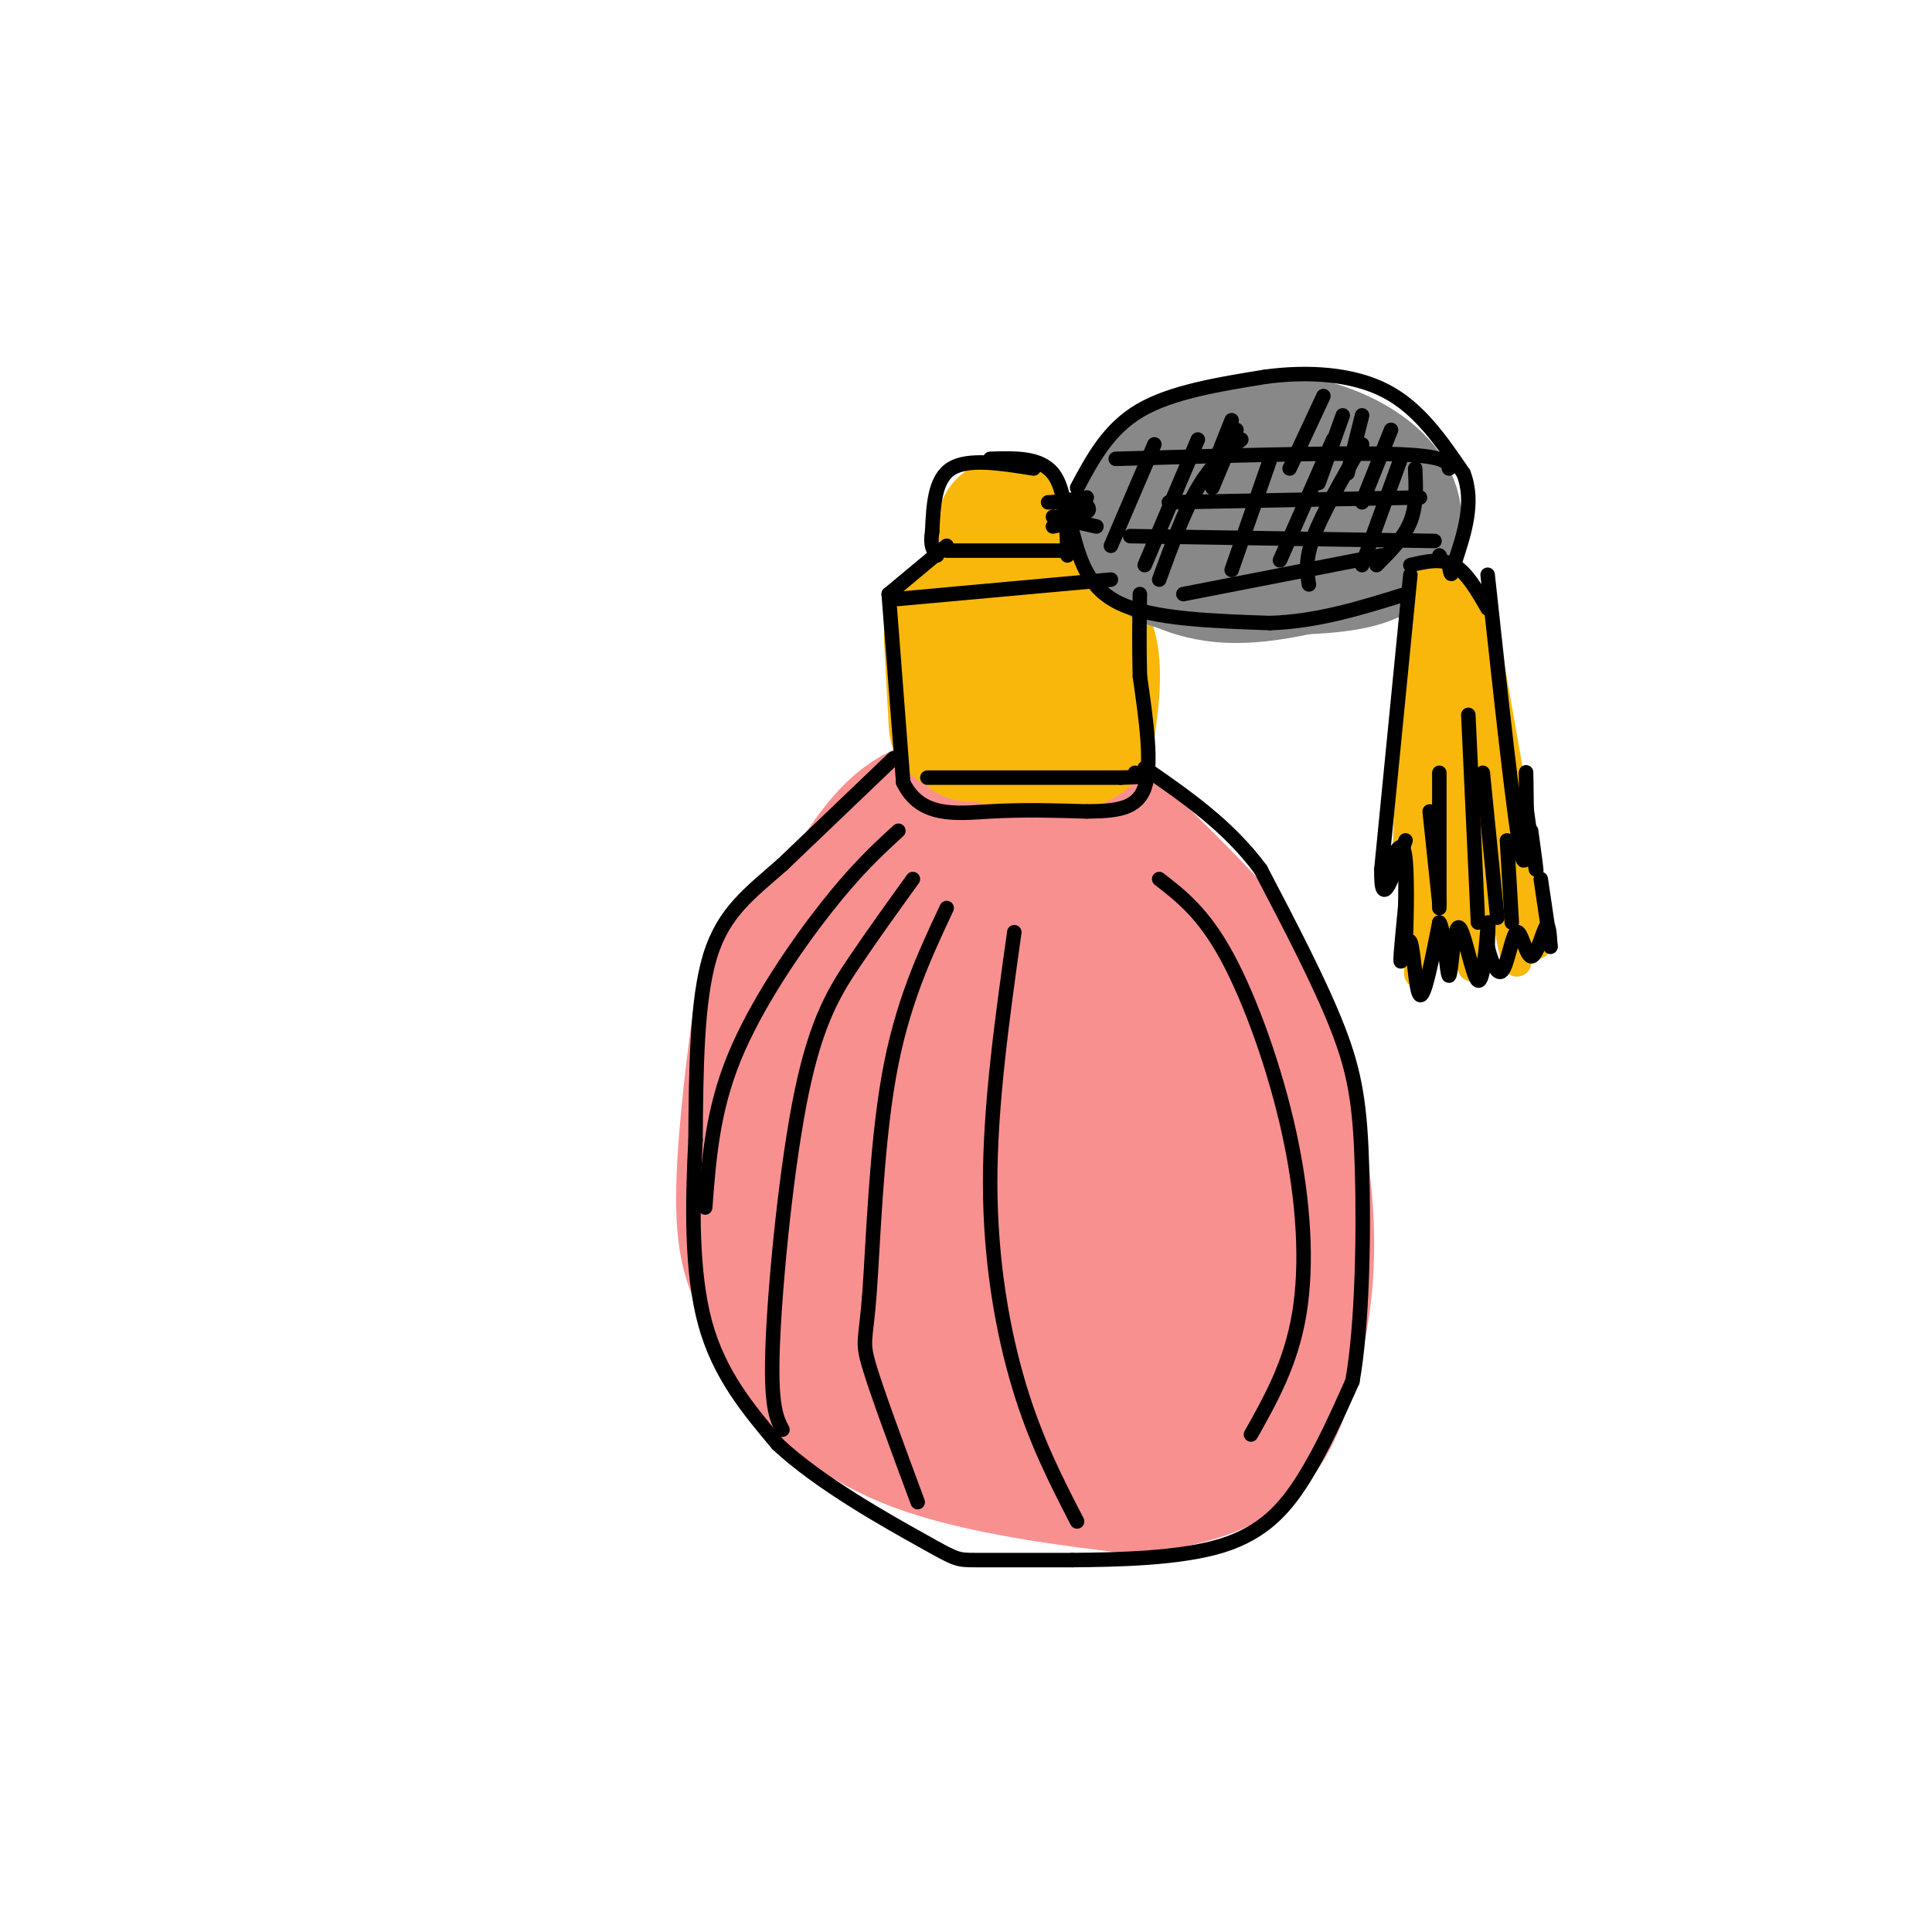 <svg viewBox='0 0 400 400' version='1.1' xmlns='http://www.w3.org/2000/svg' xmlns:xlink='http://www.w3.org/1999/xlink'><g fill='none' stroke='rgb(249,144,144)' stroke-width='28' stroke-linecap='round' stroke-linejoin='round'><path d='M176,185c-5.470,5.185 -10.940,10.369 -14,14c-3.060,3.631 -3.708,5.708 -5,15c-1.292,9.292 -3.226,25.798 -3,36c0.226,10.202 2.613,14.101 5,18'/><path d='M159,268c1.508,5.050 2.779,8.677 7,14c4.221,5.323 11.394,12.344 24,17c12.606,4.656 30.647,6.949 39,8c8.353,1.051 7.018,0.860 11,0c3.982,-0.860 13.281,-2.389 19,-8c5.719,-5.611 7.860,-15.306 10,-25'/><path d='M269,274c2.000,-9.967 2.000,-22.383 0,-34c-2.000,-11.617 -6.000,-22.435 -8,-29c-2.000,-6.565 -2.000,-8.876 -6,-14c-4.000,-5.124 -12.000,-13.062 -20,-21'/><path d='M235,176c-3.455,-4.559 -2.091,-5.457 -8,-7c-5.909,-1.543 -19.089,-3.731 -28,-3c-8.911,0.731 -13.554,4.382 -19,12c-5.446,7.618 -11.697,19.205 -14,28c-2.303,8.795 -0.658,14.799 2,22c2.658,7.201 6.329,15.601 10,24'/><path d='M178,252c4.177,9.169 9.620,20.093 13,26c3.380,5.907 4.699,6.797 11,7c6.301,0.203 17.585,-0.280 25,-3c7.415,-2.720 10.959,-7.677 14,-14c3.041,-6.323 5.577,-14.011 7,-22c1.423,-7.989 1.732,-16.280 0,-26c-1.732,-9.720 -5.505,-20.869 -9,-27c-3.495,-6.131 -6.713,-7.242 -10,-9c-3.287,-1.758 -6.642,-4.162 -10,-1c-3.358,3.162 -6.719,11.891 -8,18c-1.281,6.109 -0.481,9.597 0,15c0.481,5.403 0.643,12.721 2,21c1.357,8.279 3.910,17.518 8,21c4.090,3.482 9.716,1.207 13,0c3.284,-1.207 4.224,-1.345 5,-6c0.776,-4.655 1.388,-13.828 2,-23'/><path d='M241,229c-1.516,-10.266 -6.305,-24.429 -10,-32c-3.695,-7.571 -6.296,-8.548 -9,-10c-2.704,-1.452 -5.512,-3.378 -10,-4c-4.488,-0.622 -10.655,0.062 -14,1c-3.345,0.938 -3.868,2.132 -5,8c-1.132,5.868 -2.873,16.411 -1,28c1.873,11.589 7.361,24.222 10,30c2.639,5.778 2.428,4.699 5,5c2.572,0.301 7.929,1.981 11,0c3.071,-1.981 3.858,-7.624 5,-11c1.142,-3.376 2.638,-4.484 2,-12c-0.638,-7.516 -3.410,-21.440 -6,-29c-2.590,-7.560 -4.998,-8.758 -9,-10c-4.002,-1.242 -9.598,-2.530 -14,-2c-4.402,0.530 -7.609,2.876 -10,4c-2.391,1.124 -3.964,1.026 -6,8c-2.036,6.974 -4.533,21.020 -2,32c2.533,10.980 10.096,18.892 14,23c3.904,4.108 4.150,4.410 10,4c5.850,-0.410 17.306,-1.534 24,-4c6.694,-2.466 8.627,-6.276 10,-10c1.373,-3.724 2.187,-7.362 3,-11'/><path d='M239,237c-0.021,-8.380 -1.575,-23.830 -3,-32c-1.425,-8.170 -2.721,-9.059 -9,-10c-6.279,-0.941 -17.542,-1.933 -24,-1c-6.458,0.933 -8.110,3.790 -10,7c-1.890,3.210 -4.017,6.771 -5,12c-0.983,5.229 -0.822,12.126 0,18c0.822,5.874 2.307,10.726 4,15c1.693,4.274 3.595,7.969 9,12c5.405,4.031 14.312,8.397 20,10c5.688,1.603 8.156,0.442 10,0c1.844,-0.442 3.065,-0.166 5,-4c1.935,-3.834 4.584,-11.777 4,-19c-0.584,-7.223 -4.399,-13.727 -7,-16c-2.601,-2.273 -3.986,-0.316 -6,1c-2.014,1.316 -4.658,1.990 -7,8c-2.342,6.010 -4.384,17.357 -4,24c0.384,6.643 3.194,8.581 7,10c3.806,1.419 8.608,2.318 13,2c4.392,-0.318 8.375,-1.855 10,-7c1.625,-5.145 0.893,-13.899 0,-18c-0.893,-4.101 -1.946,-3.551 -3,-3'/><path d='M243,246c-2.417,-0.327 -6.959,0.356 -10,5c-3.041,4.644 -4.582,13.249 -4,19c0.582,5.751 3.287,8.647 6,10c2.713,1.353 5.434,1.161 8,0c2.566,-1.161 4.976,-3.293 6,-7c1.024,-3.707 0.664,-8.989 -1,-11c-1.664,-2.011 -4.630,-0.751 -7,2c-2.370,2.751 -4.144,6.992 -4,10c0.144,3.008 2.207,4.783 5,6c2.793,1.217 6.318,1.878 9,1c2.682,-0.878 4.523,-3.293 5,-7c0.477,-3.707 -0.408,-8.705 -3,-10c-2.592,-1.295 -6.890,1.113 -9,4c-2.110,2.887 -2.031,6.253 -1,8c1.031,1.747 3.016,1.873 5,2'/><path d='M248,278c0.833,0.167 0.417,-0.417 0,-1'/></g>
<g fill='none' stroke='rgb(249,183,11)' stroke-width='28' stroke-linecap='round' stroke-linejoin='round'><path d='M197,132c0.000,0.000 1.000,18.000 1,18'/><path d='M198,128c10.250,-1.000 20.500,-2.000 25,2c4.500,4.000 3.250,13.000 2,22'/><path d='M225,152c-3.333,3.667 -12.667,1.833 -22,0'/><path d='M203,152c-3.667,0.000 -1.833,0.000 0,0'/><path d='M208,109c0.000,0.000 0.100,0.100 0.1,0.1'/></g>
<g fill='none' stroke='rgb(136,136,136)' stroke-width='28' stroke-linecap='round' stroke-linejoin='round'><path d='M251,108c0.000,0.000 -2.000,0.000 -2,0'/><path d='M241,107c-3.000,-0.711 -6.000,-1.422 -3,0c3.000,1.422 12.000,4.978 20,6c8.000,1.022 15.000,-0.489 22,-2'/><path d='M280,111c3.924,-0.748 2.733,-1.618 1,-4c-1.733,-2.382 -4.008,-6.278 -10,-8c-5.992,-1.722 -15.700,-1.271 -22,0c-6.300,1.271 -9.191,3.363 -10,6c-0.809,2.637 0.464,5.820 1,8c0.536,2.180 0.337,3.356 7,4c6.663,0.644 20.190,0.755 28,0c7.810,-0.755 9.905,-2.378 12,-4'/><path d='M287,113c2.395,-2.795 2.381,-7.782 -1,-12c-3.381,-4.218 -10.130,-7.668 -17,-9c-6.870,-1.332 -13.862,-0.545 -18,1c-4.138,1.545 -5.422,3.847 -6,6c-0.578,2.153 -0.449,4.158 0,6c0.449,1.842 1.217,3.521 4,6c2.783,2.479 7.581,5.757 15,6c7.419,0.243 17.459,-2.550 21,-6c3.541,-3.450 0.583,-7.557 -3,-10c-3.583,-2.443 -7.792,-3.221 -12,-4'/><path d='M270,97c-7.444,-0.526 -20.053,0.157 -26,1c-5.947,0.843 -5.233,1.844 -6,4c-0.767,2.156 -3.014,5.465 -1,9c2.014,3.535 8.290,7.296 16,8c7.710,0.704 16.855,-1.648 26,-4'/></g>
<g fill='none' stroke='rgb(249,183,11)' stroke-width='6' stroke-linecap='round' stroke-linejoin='round'><path d='M295,119c-2.375,32.565 -4.750,65.131 -3,57c1.750,-8.131 7.625,-56.958 8,-54c0.375,2.958 -4.750,57.702 -6,74c-1.250,16.298 1.375,-5.851 4,-28'/><path d='M300,119c-1.706,2.810 -3.412,5.620 -2,25c1.412,19.380 5.942,55.331 6,47c0.058,-8.331 -4.356,-60.944 -4,-66c0.356,-5.056 5.480,37.447 8,55c2.520,17.553 2.434,10.158 1,-4c-1.434,-14.158 -4.217,-35.079 -7,-56'/><path d='M302,120c0.338,2.509 4.682,36.780 8,58c3.318,21.220 5.611,29.389 3,11c-2.611,-18.389 -10.126,-63.335 -9,-61c1.126,2.335 10.893,51.953 13,61c2.107,9.047 -3.447,-22.476 -9,-54'/><path d='M304,123c5.391,27.953 10.781,55.907 13,67c2.219,11.093 1.266,5.326 -2,-14c-3.266,-19.326 -8.844,-52.211 -8,-44c0.844,8.211 8.112,57.518 8,62c-0.112,4.482 -7.603,-35.862 -11,-47c-3.397,-11.138 -2.698,6.931 -2,25'/><path d='M302,172c0.520,13.131 2.820,33.458 3,27c0.180,-6.458 -1.759,-39.700 -3,-41c-1.241,-1.300 -1.783,29.343 -2,33c-0.217,3.657 -0.108,-19.671 0,-43'/><path d='M299,146c-1.250,18.333 -2.500,36.667 -3,40c-0.500,3.333 -0.250,-8.333 0,-20'/><path d='M298,152c0.750,-3.250 1.500,-6.500 2,-2c0.500,4.500 0.750,16.750 1,29'/></g>
<g fill='none' stroke='rgb(0,0,0)' stroke-width='3' stroke-linecap='round' stroke-linejoin='round'><path d='M185,157c0.000,0.000 -23.000,22.000 -23,22'/><path d='M162,179c-6.778,5.956 -12.222,9.844 -15,19c-2.778,9.156 -2.889,23.578 -3,38'/><path d='M144,236c-0.689,13.244 -0.911,27.356 2,38c2.911,10.644 8.956,17.822 15,25'/><path d='M161,299c8.690,8.155 22.917,16.042 30,20c7.083,3.958 7.024,3.988 11,4c3.976,0.012 11.988,0.006 20,0'/><path d='M222,323c9.214,-0.083 22.250,-0.292 31,-3c8.750,-2.708 13.214,-7.917 17,-14c3.786,-6.083 6.893,-13.042 10,-20'/><path d='M280,286c2.107,-11.714 2.375,-31.000 2,-44c-0.375,-13.000 -1.393,-19.714 -5,-29c-3.607,-9.286 -9.804,-21.143 -16,-33'/><path d='M261,180c-6.667,-9.000 -15.333,-15.000 -24,-21'/><path d='M184,123c0.000,0.000 3.000,39.000 3,39'/><path d='M187,162c3.578,7.400 11.022,6.400 18,6c6.978,-0.400 13.489,-0.200 20,0'/><path d='M225,168c5.822,-0.089 10.378,-0.311 12,-5c1.622,-4.689 0.311,-13.844 -1,-23'/><path d='M236,140c-0.167,-6.667 -0.083,-11.833 0,-17'/><path d='M184,123c0.000,0.000 12.000,-10.000 12,-10'/><path d='M214,97c-6.750,-1.083 -13.500,-2.167 -17,0c-3.500,2.167 -3.750,7.583 -4,13'/><path d='M193,110c-0.500,3.000 0.250,4.000 1,5'/><path d='M205,95c5.167,-0.167 10.333,-0.333 13,3c2.667,3.333 2.833,10.167 3,17'/><path d='M217,104c0.000,0.000 6.000,0.000 6,0'/><path d='M218,107c0.000,0.000 9.000,2.000 9,2'/><path d='M218,109c0.000,0.000 5.000,-1.000 5,-1'/><path d='M218,104c0.000,0.000 7.000,-1.000 7,-1'/><path d='M223,103c1.600,1.178 3.200,2.356 2,3c-1.200,0.644 -5.200,0.756 -6,1c-0.800,0.244 1.600,0.622 4,1'/><path d='M223,108c0.833,0.000 0.917,-0.500 1,-1'/><path d='M223,101c3.250,-6.083 6.500,-12.167 13,-16c6.500,-3.833 16.250,-5.417 26,-7'/><path d='M262,78c8.889,-1.178 18.111,-0.622 25,3c6.889,3.622 11.444,10.311 16,17'/><path d='M303,98c2.333,6.000 0.167,12.500 -2,19'/><path d='M301,117c-0.500,3.167 -0.750,1.583 -1,0'/><path d='M222,110c1.583,5.917 3.167,11.833 10,15c6.833,3.167 18.917,3.583 31,4'/><path d='M263,129c9.833,-0.333 18.917,-3.167 28,-6'/><path d='M292,119c0.000,0.000 -6.000,61.000 -6,61'/><path d='M286,180c-0.167,9.167 2.417,1.583 5,-6'/><path d='M288,178c1.268,-2.304 2.536,-4.607 3,0c0.464,4.607 0.125,16.125 0,17c-0.125,0.875 -0.036,-8.893 0,-12c0.036,-3.107 0.018,0.446 0,4'/><path d='M291,187c-0.329,3.802 -1.150,11.308 -1,12c0.150,0.692 1.271,-5.429 2,-4c0.729,1.429 1.065,10.408 2,11c0.935,0.592 2.467,-7.204 4,-15'/><path d='M298,191c1.007,1.007 1.524,11.024 2,11c0.476,-0.024 0.911,-10.089 2,-10c1.089,0.089 2.832,10.332 4,11c1.168,0.668 1.762,-8.238 2,-11c0.238,-2.762 0.119,0.619 0,4'/><path d='M308,196c0.534,2.347 1.870,6.215 3,5c1.130,-1.215 2.056,-7.511 3,-8c0.944,-0.489 1.908,4.830 3,5c1.092,0.170 2.312,-4.809 3,-6c0.688,-1.191 0.844,1.404 1,4'/><path d='M321,196c-0.167,-1.667 -1.083,-7.833 -2,-14'/><path d='M298,115c0.000,0.000 0.100,0.100 0.1,0.1'/><path d='M292,117c3.167,-0.750 6.333,-1.500 9,0c2.667,1.500 4.833,5.250 7,9'/><path d='M308,119c2.844,26.267 5.689,52.533 7,58c1.311,5.467 1.089,-9.867 1,-15c-0.089,-5.133 -0.044,-0.067 0,5'/><path d='M316,167c0.489,4.022 1.711,11.578 2,13c0.289,1.422 -0.356,-3.289 -1,-8'/><path d='M304,148c0.000,0.000 2.000,43.000 2,43'/><path d='M298,160c0.000,0.000 0.000,28.000 0,28'/><path d='M296,168c0.000,0.000 2.000,19.000 2,19'/><path d='M307,160c0.000,0.000 3.000,30.000 3,30'/><path d='M312,174c0.000,0.000 1.000,17.000 1,17'/><path d='M239,92c0.000,0.000 -9.000,21.000 -9,21'/><path d='M248,91c0.000,0.000 -11.000,26.000 -11,26'/><path d='M257,91c-3.083,2.583 -6.167,5.167 -9,10c-2.833,4.833 -5.417,11.917 -8,19'/><path d='M263,95c0.000,0.000 -8.000,23.000 -8,23'/><path d='M276,91c0.000,0.000 -11.000,25.000 -11,25'/><path d='M282,92c-4.083,7.083 -8.167,14.167 -10,19c-1.833,4.833 -1.417,7.417 -1,10'/><path d='M290,95c0.000,0.000 -8.000,22.000 -8,22'/><path d='M293,97c0.167,3.833 0.333,7.667 -1,11c-1.333,3.333 -4.167,6.167 -7,9'/><path d='M231,95c22.750,-0.667 45.500,-1.333 57,-1c11.500,0.333 11.750,1.667 12,3'/><path d='M242,104c0.000,0.000 52.000,-1.000 52,-1'/><path d='M234,111c0.000,0.000 63.000,1.000 63,1'/><path d='M245,123c0.000,0.000 41.000,-8.000 41,-8'/><path d='M256,89c0.000,0.000 -5.000,12.000 -5,12'/><path d='M274,82c0.000,0.000 -7.000,15.000 -7,15'/><path d='M278,86c0.000,0.000 -5.000,14.000 -5,14'/><path d='M282,86c0.000,0.000 -3.000,12.000 -3,12'/><path d='M288,89c0.000,0.000 -6.000,15.000 -6,15'/><path d='M255,87c0.000,0.000 -4.000,10.000 -4,10'/><path d='M186,124c0.000,0.000 44.000,-4.000 44,-4'/><path d='M196,114c0.000,0.000 25.000,0.000 25,0'/><path d='M192,161c0.000,0.000 40.000,0.000 40,0'/><path d='M232,161c7.167,-0.167 5.083,-0.583 3,-1'/><path d='M186,172c-4.356,4.000 -8.711,8.000 -15,16c-6.289,8.000 -14.511,20.000 -19,31c-4.489,11.000 -5.244,21.000 -6,31'/><path d='M189,182c-4.018,5.571 -8.036,11.143 -12,17c-3.964,5.857 -7.875,12.000 -11,27c-3.125,15.000 -5.464,38.857 -6,52c-0.536,13.143 0.732,15.571 2,18'/><path d='M196,188c-4.679,9.982 -9.357,19.964 -12,35c-2.643,15.036 -3.250,35.125 -4,45c-0.750,9.875 -1.643,9.536 0,15c1.643,5.464 5.821,16.732 10,28'/><path d='M210,193c-2.511,17.911 -5.022,35.822 -5,52c0.022,16.178 2.578,30.622 6,42c3.422,11.378 7.711,19.689 12,28'/><path d='M240,182c4.565,3.530 9.131,7.060 14,16c4.869,8.940 10.042,23.292 13,37c2.958,13.708 3.702,26.774 2,37c-1.702,10.226 -5.851,17.613 -10,25'/></g>
</svg>